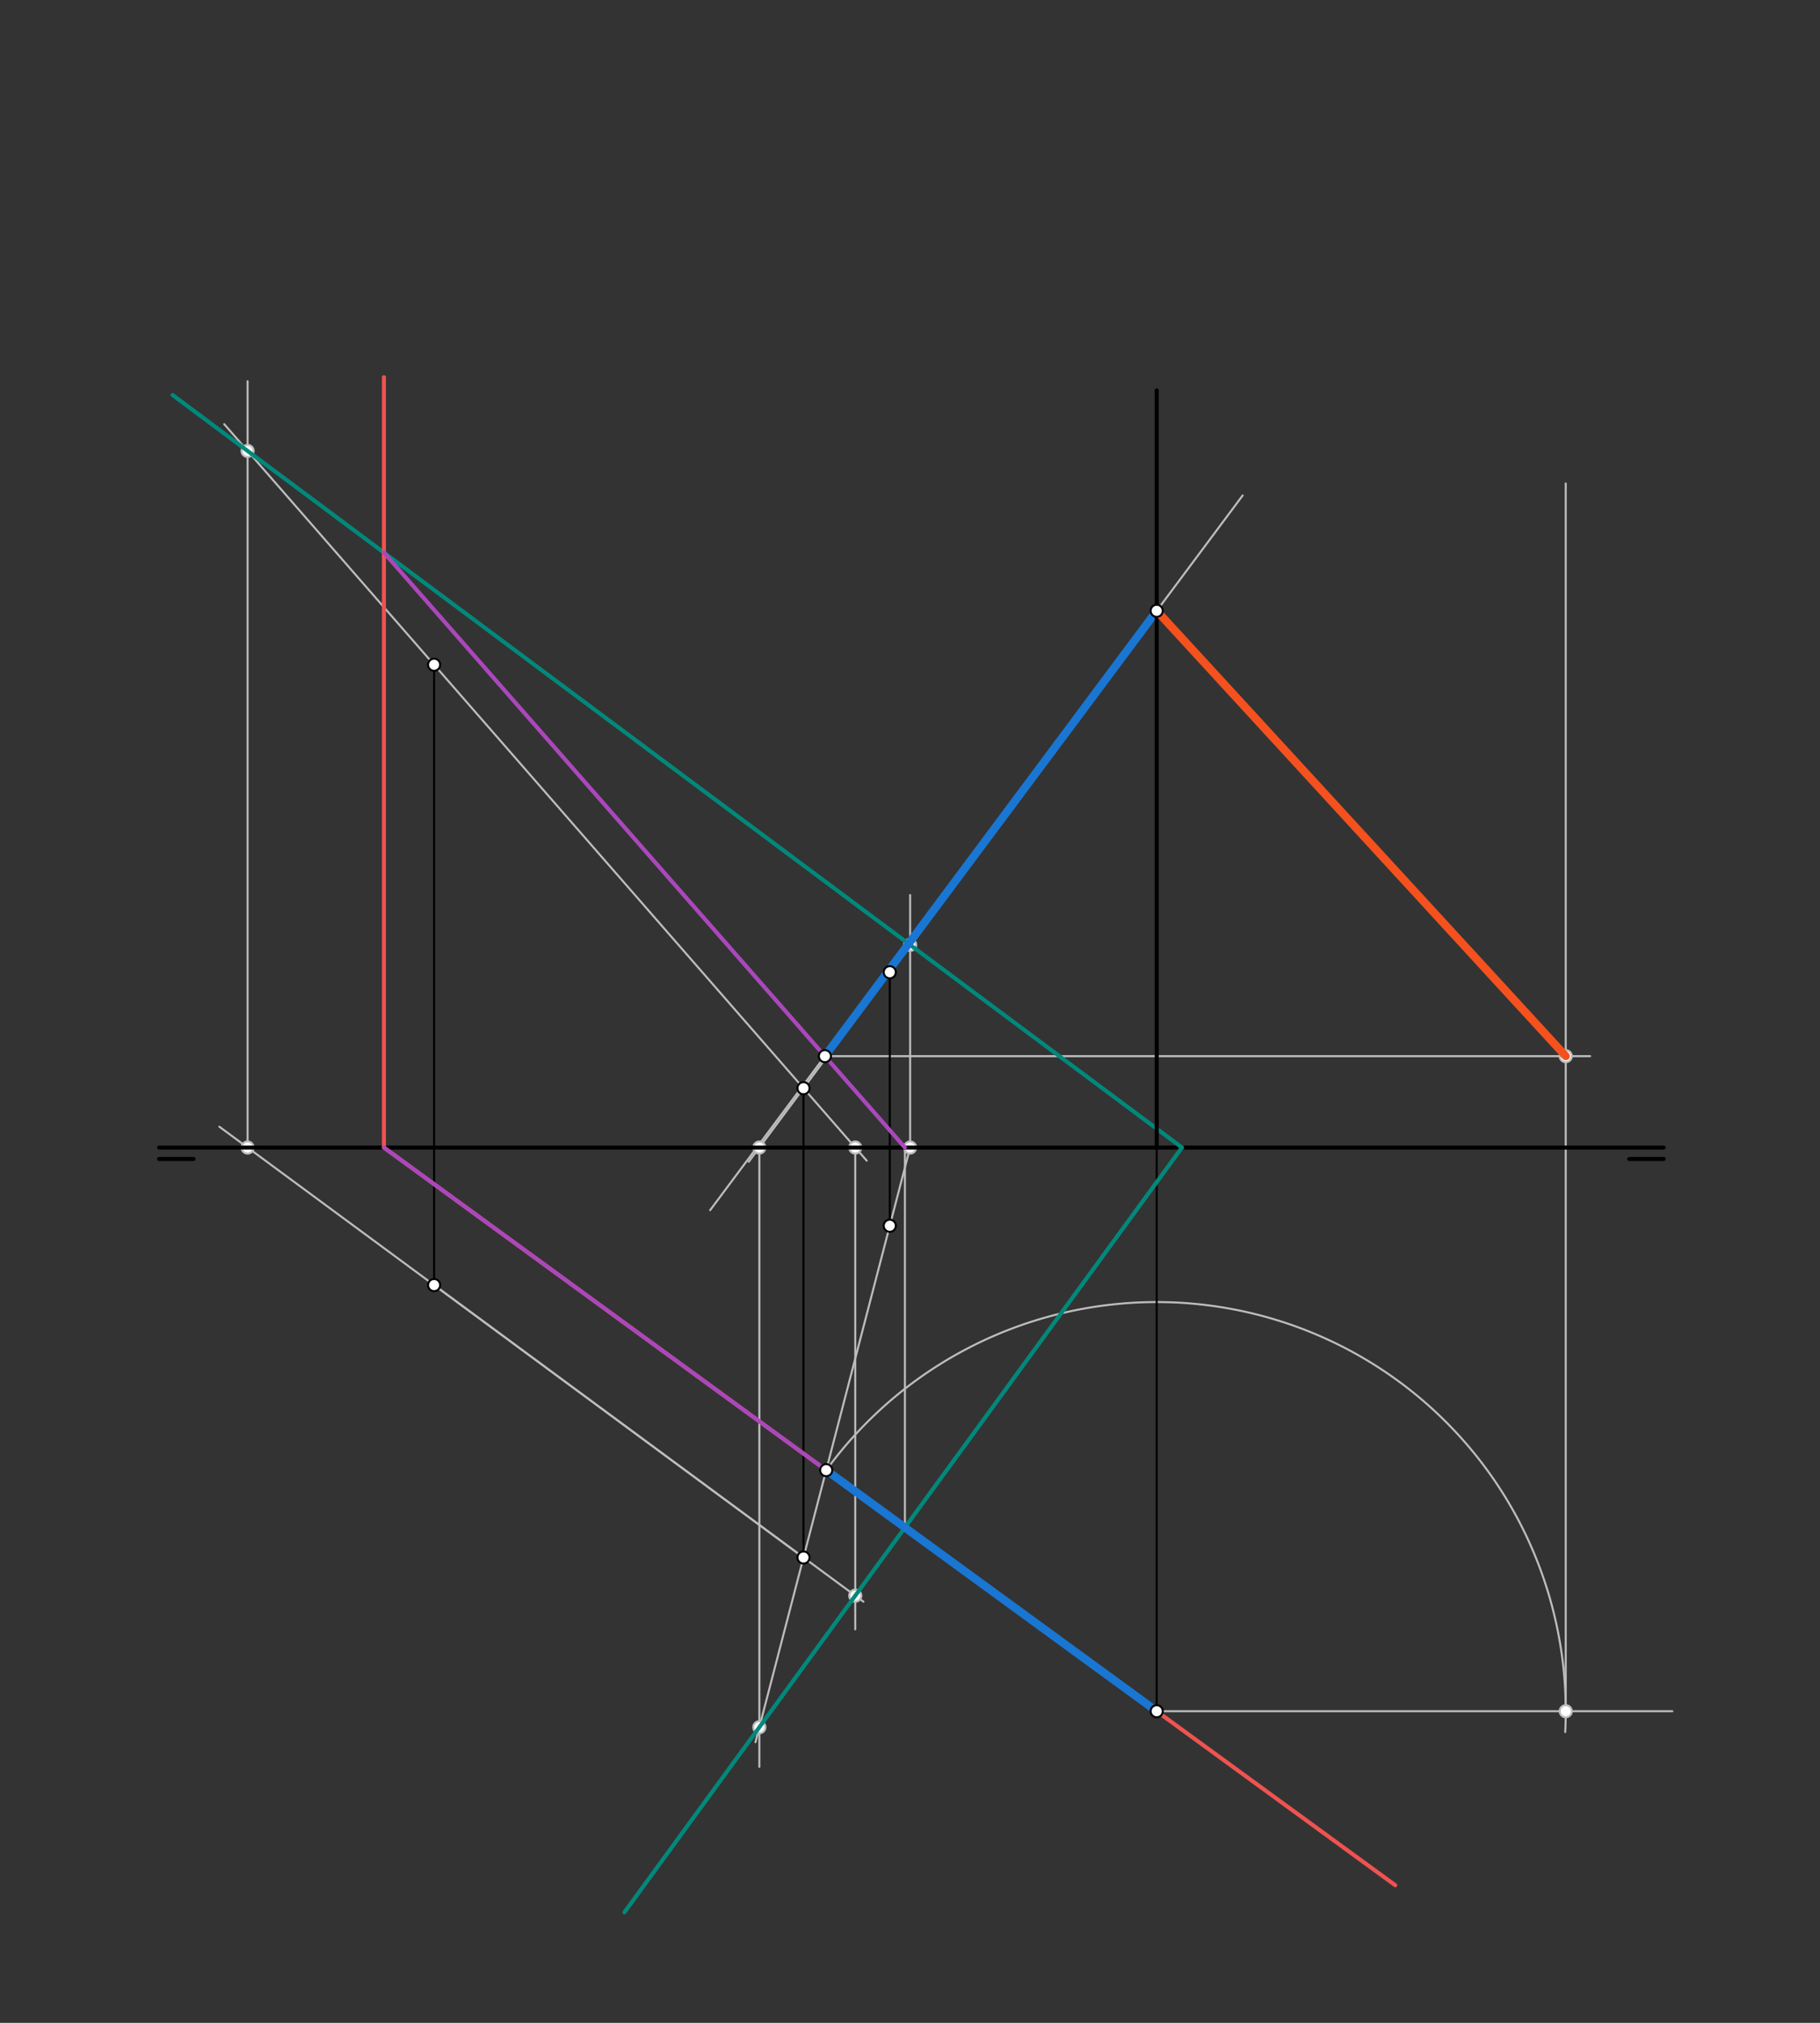 <svg xmlns="http://www.w3.org/2000/svg" class="svg--816" height="100%" preserveAspectRatio="xMidYMid meet" viewBox="0 0 900 1000" width="100%"><rect x="0" y="0" width="900" height="1000" fill="#333333" stroke="none"/><defs><marker id="marker-arrow" markerHeight="16" markerUnits="userSpaceOnUse" markerWidth="24" orient="auto-start-reverse" refX="24" refY="4" viewBox="0 0 24 8"><path d="M 0 0 L 24 4 L 0 8 z" stroke="inherit"></path></marker></defs><g class="aux-layer--949"><g class="element--733"><line stroke="#BDBDBD" stroke-dasharray="none" stroke-linecap="round" stroke-width="1" x1="166.521" x2="428.587" y1="273.451" y2="573.775"></line></g><g class="element--733"><line stroke="#BDBDBD" stroke-dasharray="none" stroke-linecap="round" stroke-width="1" x1="397.333" x2="214.667" y1="769.958" y2="635.292"></line></g><g class="element--733"><line stroke="#BDBDBD" stroke-dasharray="none" stroke-linecap="round" stroke-width="1" x1="426.981" x2="108.467" y1="791.816" y2="556.999"></line></g><g class="element--733"><line stroke="#BDBDBD" stroke-dasharray="none" stroke-linecap="round" stroke-width="1" x1="122.429" x2="122.429" y1="567.292" y2="188.469"></line></g><g class="element--733"><line stroke="#BDBDBD" stroke-dasharray="none" stroke-linecap="round" stroke-width="1" x1="166.521" x2="110.879" y1="273.451" y2="209.686"></line></g><g class="element--733"><line stroke="#BDBDBD" stroke-dasharray="none" stroke-linecap="round" stroke-width="1" x1="422.93" x2="422.93" y1="567.292" y2="805.469"></line></g><g class="element--733"><line stroke="#BDBDBD" stroke-dasharray="none" stroke-linecap="round" stroke-width="1" x1="484.995" x2="370.261" y1="420.163" y2="574.337"></line></g><g class="element--733"><line stroke="#BDBDBD" stroke-dasharray="none" stroke-linecap="round" stroke-width="1" x1="373.578" x2="450.248" y1="861.269" y2="566.567"></line></g><g class="element--733"><line stroke="#BDBDBD" stroke-dasharray="none" stroke-linecap="round" stroke-width="1" x1="450.06" x2="450.06" y1="567.292" y2="442.469"></line></g><g class="element--733"><line stroke="#BDBDBD" stroke-dasharray="none" stroke-linecap="round" stroke-width="1" x1="375.504" x2="375.504" y1="567.292" y2="873.469"></line></g><g class="element--733"><line stroke="#BDBDBD" stroke-dasharray="none" stroke-linecap="round" stroke-width="1" x1="631.381" x2="276.524" y1="889.26" y2="630.491"></line></g><g class="element--733"><line stroke="#BDBDBD" stroke-dasharray="none" stroke-linecap="round" stroke-width="1" x1="614.506" x2="351.166" y1="244.926" y2="598.257"></line></g><g class="element--733"><line stroke="#BDBDBD" stroke-dasharray="none" stroke-linecap="round" stroke-width="1" x1="447.483" x2="447.483" y1="755.158" y2="567.292"></line></g><g class="element--733"><line stroke="#BDBDBD" stroke-dasharray="none" stroke-linecap="round" stroke-width="1" x1="572" x2="827" y1="845.958" y2="845.958"></line></g><g class="element--733"><path d="M 408.567 726.779 A 202.272 202.272 0 0 1 774.01 856.262" fill="none" stroke="#BDBDBD" stroke-dasharray="none" stroke-linecap="round" stroke-width="1"></path></g><g class="element--733"><line stroke="#BDBDBD" stroke-dasharray="none" stroke-linecap="round" stroke-width="1" x1="774.272" x2="774.272" y1="845.958" y2="238.979"></line></g><g class="element--733"><line stroke="#BDBDBD" stroke-dasharray="none" stroke-linecap="round" stroke-width="1" x1="407.914" x2="786.333" y1="522.118" y2="522.118"></line></g><g class="element--733"><line stroke="#BDBDBD" stroke-dasharray="none" stroke-linecap="round" stroke-width="1" x1="572" x2="774.272" y1="301.958" y2="522.118"></line></g><g class="element--733"><circle cx="122.429" cy="222.922" r="3" stroke="#BDBDBD" stroke-width="1" fill="#ffffff"></circle>}</g><g class="element--733"><circle cx="122.429" cy="567.292" r="3" stroke="#BDBDBD" stroke-width="1" fill="#ffffff"></circle>}</g><g class="element--733"><circle cx="422.93" cy="567.292" r="3" stroke="#BDBDBD" stroke-width="1" fill="#ffffff"></circle>}</g><g class="element--733"><circle cx="422.93" cy="788.829" r="3" stroke="#BDBDBD" stroke-width="1" fill="#ffffff"></circle>}</g><g class="element--733"><circle cx="375.504" cy="567.292" r="3" stroke="#BDBDBD" stroke-width="1" fill="#ffffff"></circle>}</g><g class="element--733"><circle cx="375.504" cy="853.865" r="3" stroke="#BDBDBD" stroke-width="1" fill="#ffffff"></circle>}</g><g class="element--733"><circle cx="450.06" cy="567.292" r="3" stroke="#BDBDBD" stroke-width="1" fill="#ffffff"></circle>}</g><g class="element--733"><circle cx="450.06" cy="467.107" r="3" stroke="#BDBDBD" stroke-width="1" fill="#ffffff"></circle>}</g><g class="element--733"><circle cx="774.272" cy="845.958" r="3" stroke="#BDBDBD" stroke-width="1" fill="#ffffff"></circle>}</g><g class="element--733"><circle cx="774.272" cy="522.118" r="3" stroke="#BDBDBD" stroke-width="1" fill="#ffffff"></circle>}</g></g><g class="main-layer--75a"><g class="element--733"><line stroke="#000000" stroke-dasharray="none" stroke-linecap="round" stroke-width="2" x1="78.667" x2="822.667" y1="567.292" y2="567.292"></line></g><g class="element--733"><line stroke="#000000" stroke-dasharray="none" stroke-linecap="round" stroke-width="2" x1="822.667" x2="805.659" y1="572.961" y2="572.961"></line></g><g class="element--733"><line stroke="#000000" stroke-dasharray="none" stroke-linecap="round" stroke-width="2" x1="78.667" x2="95.675" y1="572.961" y2="572.961"></line></g><g class="element--733"><line stroke="#000000" stroke-dasharray="none" stroke-linecap="round" stroke-width="1" x1="214.667" x2="214.667" y1="328.625" y2="567.292"></line></g><g class="element--733"><line stroke="#000000" stroke-dasharray="none" stroke-linecap="round" stroke-width="1" x1="397.333" x2="397.333" y1="537.958" y2="567.292"></line></g><g class="element--733"><line stroke="#000000" stroke-dasharray="none" stroke-linecap="round" stroke-width="1" x1="440" x2="440" y1="480.625" y2="567.292"></line></g><g class="element--733"><line stroke="#000000" stroke-dasharray="none" stroke-linecap="round" stroke-width="1" x1="572" x2="572" y1="301.958" y2="567.292"></line></g><g class="element--733"><line stroke="#000000" stroke-dasharray="none" stroke-linecap="round" stroke-width="1" x1="214.667" x2="214.667" y1="567.292" y2="635.292"></line></g><g class="element--733"><line stroke="#000000" stroke-dasharray="none" stroke-linecap="round" stroke-width="1" x1="397.333" x2="397.333" y1="567.292" y2="769.958"></line></g><g class="element--733"><line stroke="#000000" stroke-dasharray="none" stroke-linecap="round" stroke-width="1" x1="440" x2="440" y1="567.292" y2="605.958"></line></g><g class="element--733"><line stroke="#000000" stroke-dasharray="none" stroke-linecap="round" stroke-width="1" x1="572" x2="572" y1="567.292" y2="845.958"></line></g><g class="element--733"><line stroke="#00897B" stroke-dasharray="none" stroke-linecap="round" stroke-width="2" x1="85.346" x2="584.48" y1="195.284" y2="567.292"></line></g><g class="element--733"><line stroke="#00897B" stroke-dasharray="none" stroke-linecap="round" stroke-width="2" x1="584.48" x2="308.802" y1="567.292" y2="945.335"></line></g><g class="element--733"><line stroke="#EF5350" stroke-dasharray="none" stroke-linecap="round" stroke-width="2" x1="689.948" x2="189.858" y1="931.969" y2="567.292"></line></g><g class="element--733"><line stroke="#EF5350" stroke-dasharray="none" stroke-linecap="round" stroke-width="2" x1="189.858" x2="189.858" y1="567.292" y2="186.469"></line></g><g class="element--733"><line stroke="#AB47BC" stroke-dasharray="none" stroke-linecap="round" stroke-width="2" x1="189.858" x2="447.483" y1="273.177" y2="567.292"></line></g><g class="element--733"><line stroke="#AB47BC" stroke-dasharray="none" stroke-linecap="round" stroke-width="2" x1="189.858" x2="447.483" y1="567.292" y2="755.158"></line></g><g class="element--733"><line stroke="#1976D2" stroke-dasharray="none" stroke-linecap="round" stroke-width="4" x1="407.914" x2="572" y1="522.118" y2="301.958"></line></g><g class="element--733"><line stroke="#1976D2" stroke-dasharray="none" stroke-linecap="round" stroke-width="4" x1="572" x2="408.567" y1="845.958" y2="726.779"></line></g><g class="element--733"><line stroke="#000000" stroke-dasharray="none" stroke-linecap="round" stroke-width="2" x1="572" x2="572" y1="567.292" y2="192.979"></line></g><g class="element--733"><line stroke="#F4511E" stroke-dasharray="none" stroke-linecap="round" stroke-width="4" x1="572" x2="774.272" y1="301.958" y2="522.118"></line></g><g class="element--733"><circle cx="214.667" cy="328.625" r="3" stroke="#000000" stroke-width="1" fill="#ffffff"></circle>}</g><g class="element--733"><circle cx="397.333" cy="537.958" r="3" stroke="#000000" stroke-width="1" fill="#ffffff"></circle>}</g><g class="element--733"><circle cx="440" cy="480.625" r="3" stroke="#000000" stroke-width="1" fill="#ffffff"></circle>}</g><g class="element--733"><circle cx="572" cy="301.958" r="3" stroke="#000000" stroke-width="1" fill="#ffffff"></circle>}</g><g class="element--733"><circle cx="214.667" cy="635.292" r="3" stroke="#000000" stroke-width="1" fill="#ffffff"></circle>}</g><g class="element--733"><circle cx="397.333" cy="769.958" r="3" stroke="#000000" stroke-width="1" fill="#ffffff"></circle>}</g><g class="element--733"><circle cx="440" cy="605.958" r="3" stroke="#000000" stroke-width="1" fill="#ffffff"></circle>}</g><g class="element--733"><circle cx="572" cy="845.958" r="3" stroke="#000000" stroke-width="1" fill="#ffffff"></circle>}</g><g class="element--733"><circle cx="407.914" cy="522.118" r="3" stroke="#000000" stroke-width="1" fill="#ffffff"></circle>}</g><g class="element--733"><circle cx="408.567" cy="726.779" r="3" stroke="#000000" stroke-width="1" fill="#ffffff"></circle>}</g></g><g class="snaps-layer--ac6"></g><g class="temp-layer--52d"></g></svg>